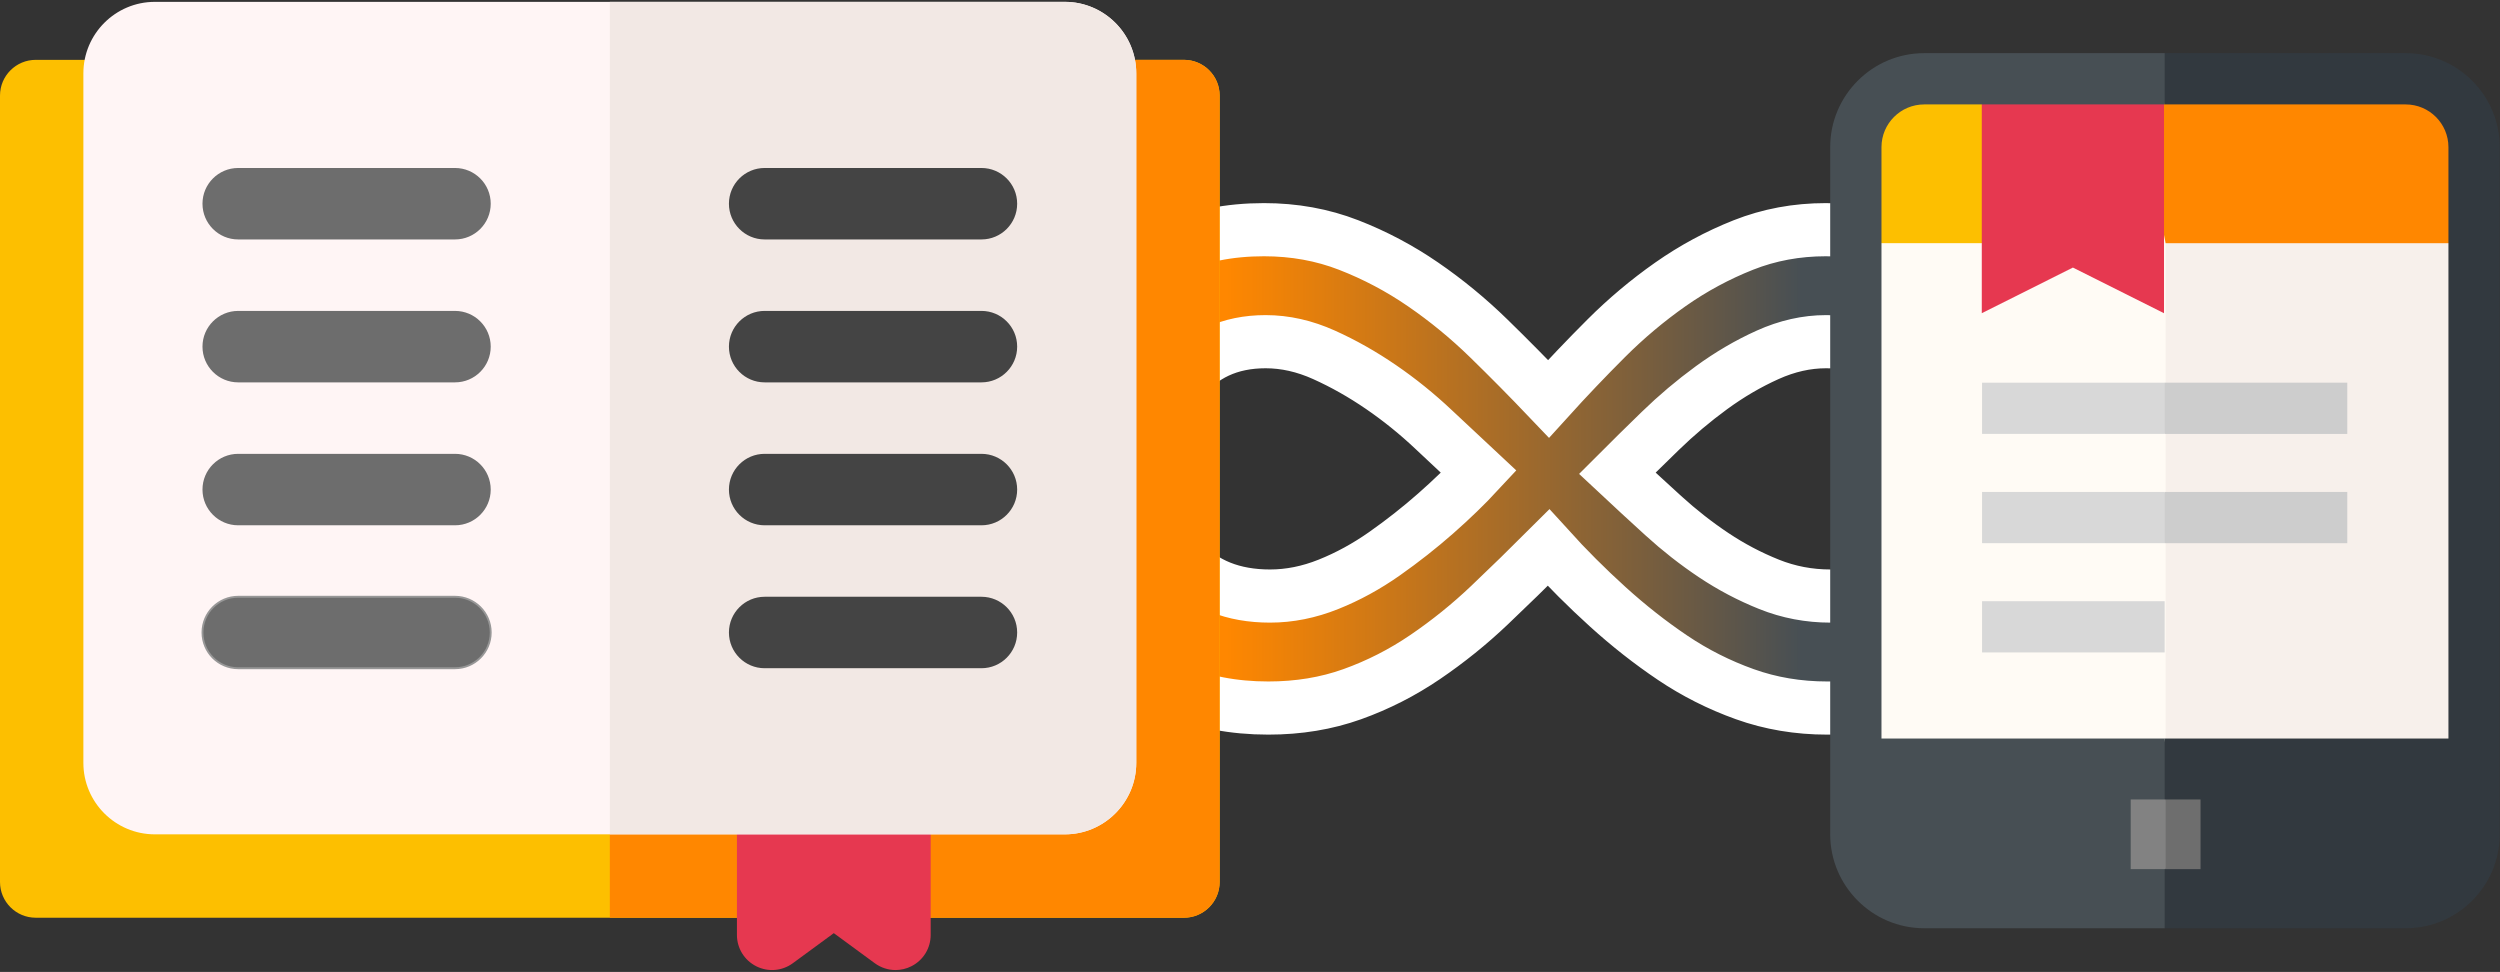 <?xml version="1.0" encoding="UTF-8"?>
<svg width="1317px" height="512px" viewBox="0 0 1317 512" version="1.1" xmlns="http://www.w3.org/2000/svg" xmlns:xlink="http://www.w3.org/1999/xlink">
    <rect x="0" y="0" width="1317" height="512" fill="#333333" stroke="none"/>
    <!-- Generator: Sketch 53.2 (72643) - https://sketchapp.com -->
    <title>Group 2</title>
    <desc>Created with Sketch.</desc>
    <defs>
        <linearGradient x1="75.259%" y1="50%" x2="18.182%" y2="50%" id="linearGradient-1">
            <stop stop-color="#474F54" offset="0%"></stop>
            <stop stop-color="#FF8700" offset="100%"></stop>
        </linearGradient>
    </defs>
    <g id="Page-1" stroke="none" stroke-width="1" fill="none" fill-rule="evenodd">
        <g id="Group-2" fill-rule="nonzero">
            <path d="M668.162,373 C649.711,373 633.182,369.799 618.575,363.396 C603.968,356.994 591.54,348.287 581.289,337.274 C571.038,326.262 563.094,313.073 557.457,297.707 C551.819,282.341 549,265.695 549,247.768 C549,230.354 551.691,213.963 557.072,198.598 C562.454,183.232 570.142,169.787 580.136,158.262 C590.13,146.738 602.302,137.646 616.653,130.988 C631.004,124.329 647.405,121 665.855,121 C681.744,121 696.607,123.689 710.445,129.067 C724.283,134.445 737.353,141.36 749.653,149.811 C761.954,158.262 773.485,167.738 784.249,178.238 C795.012,188.738 805.518,199.366 815.769,210.122 C825.507,199.366 835.629,188.738 846.136,178.238 C856.643,167.738 867.918,158.262 879.962,149.811 C892.007,141.36 904.82,134.445 918.402,129.067 C931.984,123.689 946.462,121 961.838,121 C979.777,121 996.049,124.201 1010.656,130.604 C1025.263,137.006 1037.82,145.841 1048.327,157.11 C1058.833,168.378 1066.906,181.695 1072.543,197.061 C1078.181,212.427 1081,228.817 1081,246.232 C1081,264.159 1078.309,280.805 1072.928,296.171 C1067.546,311.537 1059.73,324.854 1049.48,336.122 C1039.229,347.39 1026.801,356.354 1012.194,363.012 C997.587,369.671 981.058,373 962.607,373 C947.231,373 932.752,370.567 919.171,365.701 C905.589,360.835 892.904,354.433 881.116,346.494 C869.327,338.555 857.924,329.592 846.905,319.604 C835.885,309.616 825.507,299.244 815.769,288.488 C805.518,298.732 795.14,308.848 784.633,318.835 C774.126,328.823 762.851,337.915 750.806,346.11 C738.762,354.305 725.949,360.835 712.367,365.701 C698.785,370.567 684.05,373 668.162,373 Z M669.049,314 C679.301,314 689.553,311.946 699.804,307.839 C710.056,303.732 719.924,298.341 729.407,291.667 C738.89,284.992 747.86,277.933 756.318,270.489 C764.776,263.044 772.336,255.728 779,248.54 C771.824,241.866 763.879,234.421 755.164,226.207 C746.45,217.992 737.224,210.548 727.484,203.874 C717.745,197.199 707.75,191.552 697.498,186.931 C687.246,182.31 676.994,180 666.742,180 C647.776,180 632.911,186.931 622.147,200.793 C611.382,214.655 606,230.314 606,247.77 C606,267.28 611.638,283.195 622.916,295.517 C634.193,307.839 649.57,314 669.049,314 Z M964.258,314 C983.736,314 998.73,307.711 1009.238,295.132 C1019.746,282.554 1025,267.023 1025,248.54 C1025,229.031 1019.618,212.73 1008.853,199.638 C998.089,186.546 982.455,180 961.951,180 C951.699,180 941.447,182.31 931.196,186.931 C920.944,191.552 911.076,197.328 901.593,204.259 C892.11,211.19 883.14,218.762 874.682,226.977 C866.224,235.192 858.664,242.636 852,249.31 C859.689,256.498 867.762,263.942 876.22,271.644 C884.678,279.345 893.52,286.276 902.747,292.437 C911.973,298.598 921.713,303.732 931.964,307.839 C942.216,311.946 952.981,314 964.258,314 Z" id="∞-copy" stroke="#FFFFFF" stroke-width="28" fill="url(#linearGradient-1)"></path>
            <g id="read">
                <path d="M623.686,31.528 L18.824,31.528 C8.428,31.528 0,39.956 0,50.352 L0,464.631 C0,475.027 8.428,483.455 18.824,483.455 L623.686,483.455 C634.082,483.455 642.51,475.027 642.51,464.631 L642.51,50.352 C642.51,39.956 634.082,31.528 623.686,31.528 Z" id="Path" fill="#FDBF00"></path>
                <path d="M623.686,31.528 L321.255,31.528 L321.255,483.455 L623.686,483.455 C634.082,483.455 642.51,475.027 642.51,464.631 L642.51,50.352 C642.51,39.956 634.082,31.528 623.686,31.528 Z" id="Path" fill="#FF8700"></path>
                <path d="M480.871,392.474 L397.626,392.474 C392.427,392.474 388.214,396.687 388.214,401.886 L388.214,492.5 C388.214,499.514 392.102,505.84 398.357,509.008 C404.616,512.177 412.016,511.568 417.669,507.417 L439.248,491.58 L460.828,507.417 C464.079,509.803 467.907,511.019 471.763,511.019 C474.613,511.019 477.48,510.355 480.139,509.007 C486.395,505.838 490.283,499.512 490.283,492.499 L490.283,401.885 C490.283,396.688 486.07,392.474 480.871,392.474 L480.871,392.474 Z" id="Path" fill="#E63850"></path>
                <path d="M81.569,439.533 C60.81,439.533 43.922,422.645 43.922,401.886 L43.922,38.627 C43.922,17.869 60.81,0.98 81.569,0.98 L560.941,0.98 C581.7,0.98 598.588,17.869 598.588,38.627 L598.588,401.887 C598.588,422.646 581.7,439.534 560.941,439.534 L81.569,439.534 L81.569,439.533 Z" id="Path" fill="#FFF5F5"></path>
                <path d="M560.941,439.533 C581.7,439.533 598.588,422.645 598.588,401.886 L598.588,38.627 C598.588,17.869 581.7,0.98 560.941,0.98 L321.255,0.98 L321.255,439.534 L560.941,439.534 L560.941,439.533 Z" id="Path" fill="#F2E8E4"></path>
                <g id="Group" transform="translate(384, 87.843)" fill="#444444">
                    <path d="M133.02,38.296 L18.824,38.296 C8.428,38.296 0,29.868 0,19.472 C0,9.077 8.428,0.649 18.824,0.649 L133.02,0.649 C143.415,0.649 151.843,9.077 151.843,19.472 C151.843,29.868 143.415,38.296 133.02,38.296 Z" id="Path"></path>
                    <path d="M133.02,113.59 L18.824,113.59 C8.428,113.59 0,105.162 0,94.766 C0,84.371 8.428,75.943 18.824,75.943 L133.02,75.943 C143.415,75.943 151.843,84.371 151.843,94.766 C151.843,105.162 143.415,113.59 133.02,113.59 Z" id="Path"></path>
                    <path d="M133.02,188.884 L18.824,188.884 C8.428,188.884 0,180.456 0,170.061 C0,159.665 8.428,151.237 18.824,151.237 L133.02,151.237 C143.415,151.237 151.843,159.665 151.843,170.061 C151.843,180.456 143.415,188.884 133.02,188.884 Z" id="Path"></path>
                    <path d="M133.02,264.178 L18.824,264.178 C8.428,264.178 0,255.75 0,245.355 C0,234.959 8.428,226.531 18.824,226.531 L133.02,226.531 C143.415,226.531 151.843,234.959 151.843,245.355 C151.843,255.75 143.415,264.178 133.02,264.178 Z" id="Path"></path>
                </g>
                <g id="Group" transform="translate(106.667, 87.843)" fill="#6D6D6D">
                    <path d="M133.02,38.296 L18.824,38.296 C8.428,38.296 0,29.868 0,19.472 C0,9.077 8.428,0.649 18.824,0.649 L133.02,0.649 C143.415,0.649 151.843,9.077 151.843,19.472 C151.843,29.868 143.415,38.296 133.02,38.296 Z" id="Path"></path>
                    <path d="M133.02,113.59 L18.824,113.59 C8.428,113.59 0,105.162 0,94.766 C0,84.371 8.428,75.943 18.824,75.943 L133.02,75.943 C143.415,75.943 151.843,84.371 151.843,94.766 C151.843,105.162 143.415,113.59 133.02,113.59 Z" id="Path"></path>
                    <path d="M133.02,188.884 L18.824,188.884 C8.428,188.884 0,180.456 0,170.061 C0,159.665 8.428,151.237 18.824,151.237 L133.02,151.237 C143.415,151.237 151.843,159.665 151.843,170.061 C151.843,180.456 143.415,188.884 133.02,188.884 Z" id="Path"></path>
                    <path d="M133.02,264.178 L18.824,264.178 C8.428,264.178 0,255.75 0,245.355 C0,234.959 8.428,226.531 18.824,226.531 L133.02,226.531 C143.415,226.531 151.843,234.959 151.843,245.355 C151.843,255.75 143.415,264.178 133.02,264.178 Z" id="Path" stroke="#979797"></path>
                </g>
            </g>
            <g id="ebook-(2)" transform="translate(964, 28)">
                <g id="Group" transform="translate(14, 20)">
                    <polygon id="Path" fill="#F7F0EB" points="162.849 0.601 153.243 139.835 162.849 356.202 325.851 356.202 325.851 0.601"></polygon>
                    <polygon id="Path" fill="#FFFBF5" points="0.149 0.601 162.849 0.601 162.849 356.202 0.149 356.202"></polygon>
                </g>
                <g id="Group" transform="translate(14, 20)">
                    <polygon id="Path" fill="#FF8700" points="162.849 0.6 153.243 31.728 162.849 80.1 325.851 80.1 325.851 0.6"></polygon>
                    <polygon id="Path" fill="#FDBF00" points="0.149 0.6 85.1 0.6 85.1 80.101 0.149 80.101"></polygon>
                </g>
                <polygon id="Path" fill="#E63850" points="80 10 80 137 128 112.952 176 137 176 10"></polygon>
                <g id="Group">
                    <path d="M303.322,0 L176.349,0 L166.743,9.604 L176.349,27.012 L303.323,27.012 C315.737,27.012 325.836,37.11 325.836,49.521 L325.836,361.057 L176.349,361.057 L166.743,412.979 L176.349,461 L303.323,461 C330.633,461 352.851,438.785 352.851,411.479 L352.851,49.521 C352.851,22.215 330.632,0 303.322,0 Z" id="Path" fill="#32393F"></path>
                    <path d="M27.164,361.057 L27.164,49.521 C27.164,37.11 37.263,27.012 49.677,27.012 L176.348,27.012 L176.348,0 L49.677,0 C22.367,0 0.149,22.215 0.149,49.521 L0.149,411.479 C0.149,438.785 22.367,461 49.677,461 L176.348,461 L176.348,361.057 L27.164,361.057 Z" id="Path" fill="#474F54"></path>
                </g>
                <g id="Group" transform="translate(158, 393)">
                    <polygon id="Path" fill="#6E6E6E" points="37.245 0.151 18.848 0.151 9.197 17.598 18.848 36.849 37.245 36.849"></polygon>
                    <polygon id="Path" fill="#828282" points="0.451 0.151 18.847 0.151 18.847 36.85 0.451 36.85"></polygon>
                </g>
                <g id="Group" transform="translate(80, 173)">
                    <polygon id="Path" fill="#D8D8D8" points="0.149 115.719 96.348 115.719 96.348 142.701 0.149 142.701"></polygon>
                    <polygon id="Path" fill="#CDCDCD" points="192.547 27.581 192.547 0.6 96.348 0.6 86.728 9.594 96.348 27.581"></polygon>
                    <polygon id="Path" fill="#CDCDCD" points="192.547 85.141 192.547 58.16 96.348 58.16 86.728 76.747 96.348 85.141"></polygon>
                    <g fill="#D8D8D8" id="Path">
                        <polygon points="0.149 0.6 96.348 0.6 96.348 27.581 0.149 27.581"></polygon>
                        <polygon points="0.149 58.16 96.348 58.16 96.348 85.141 0.149 85.141"></polygon>
                    </g>
                </g>
            </g>
        </g>
    </g>
</svg>
